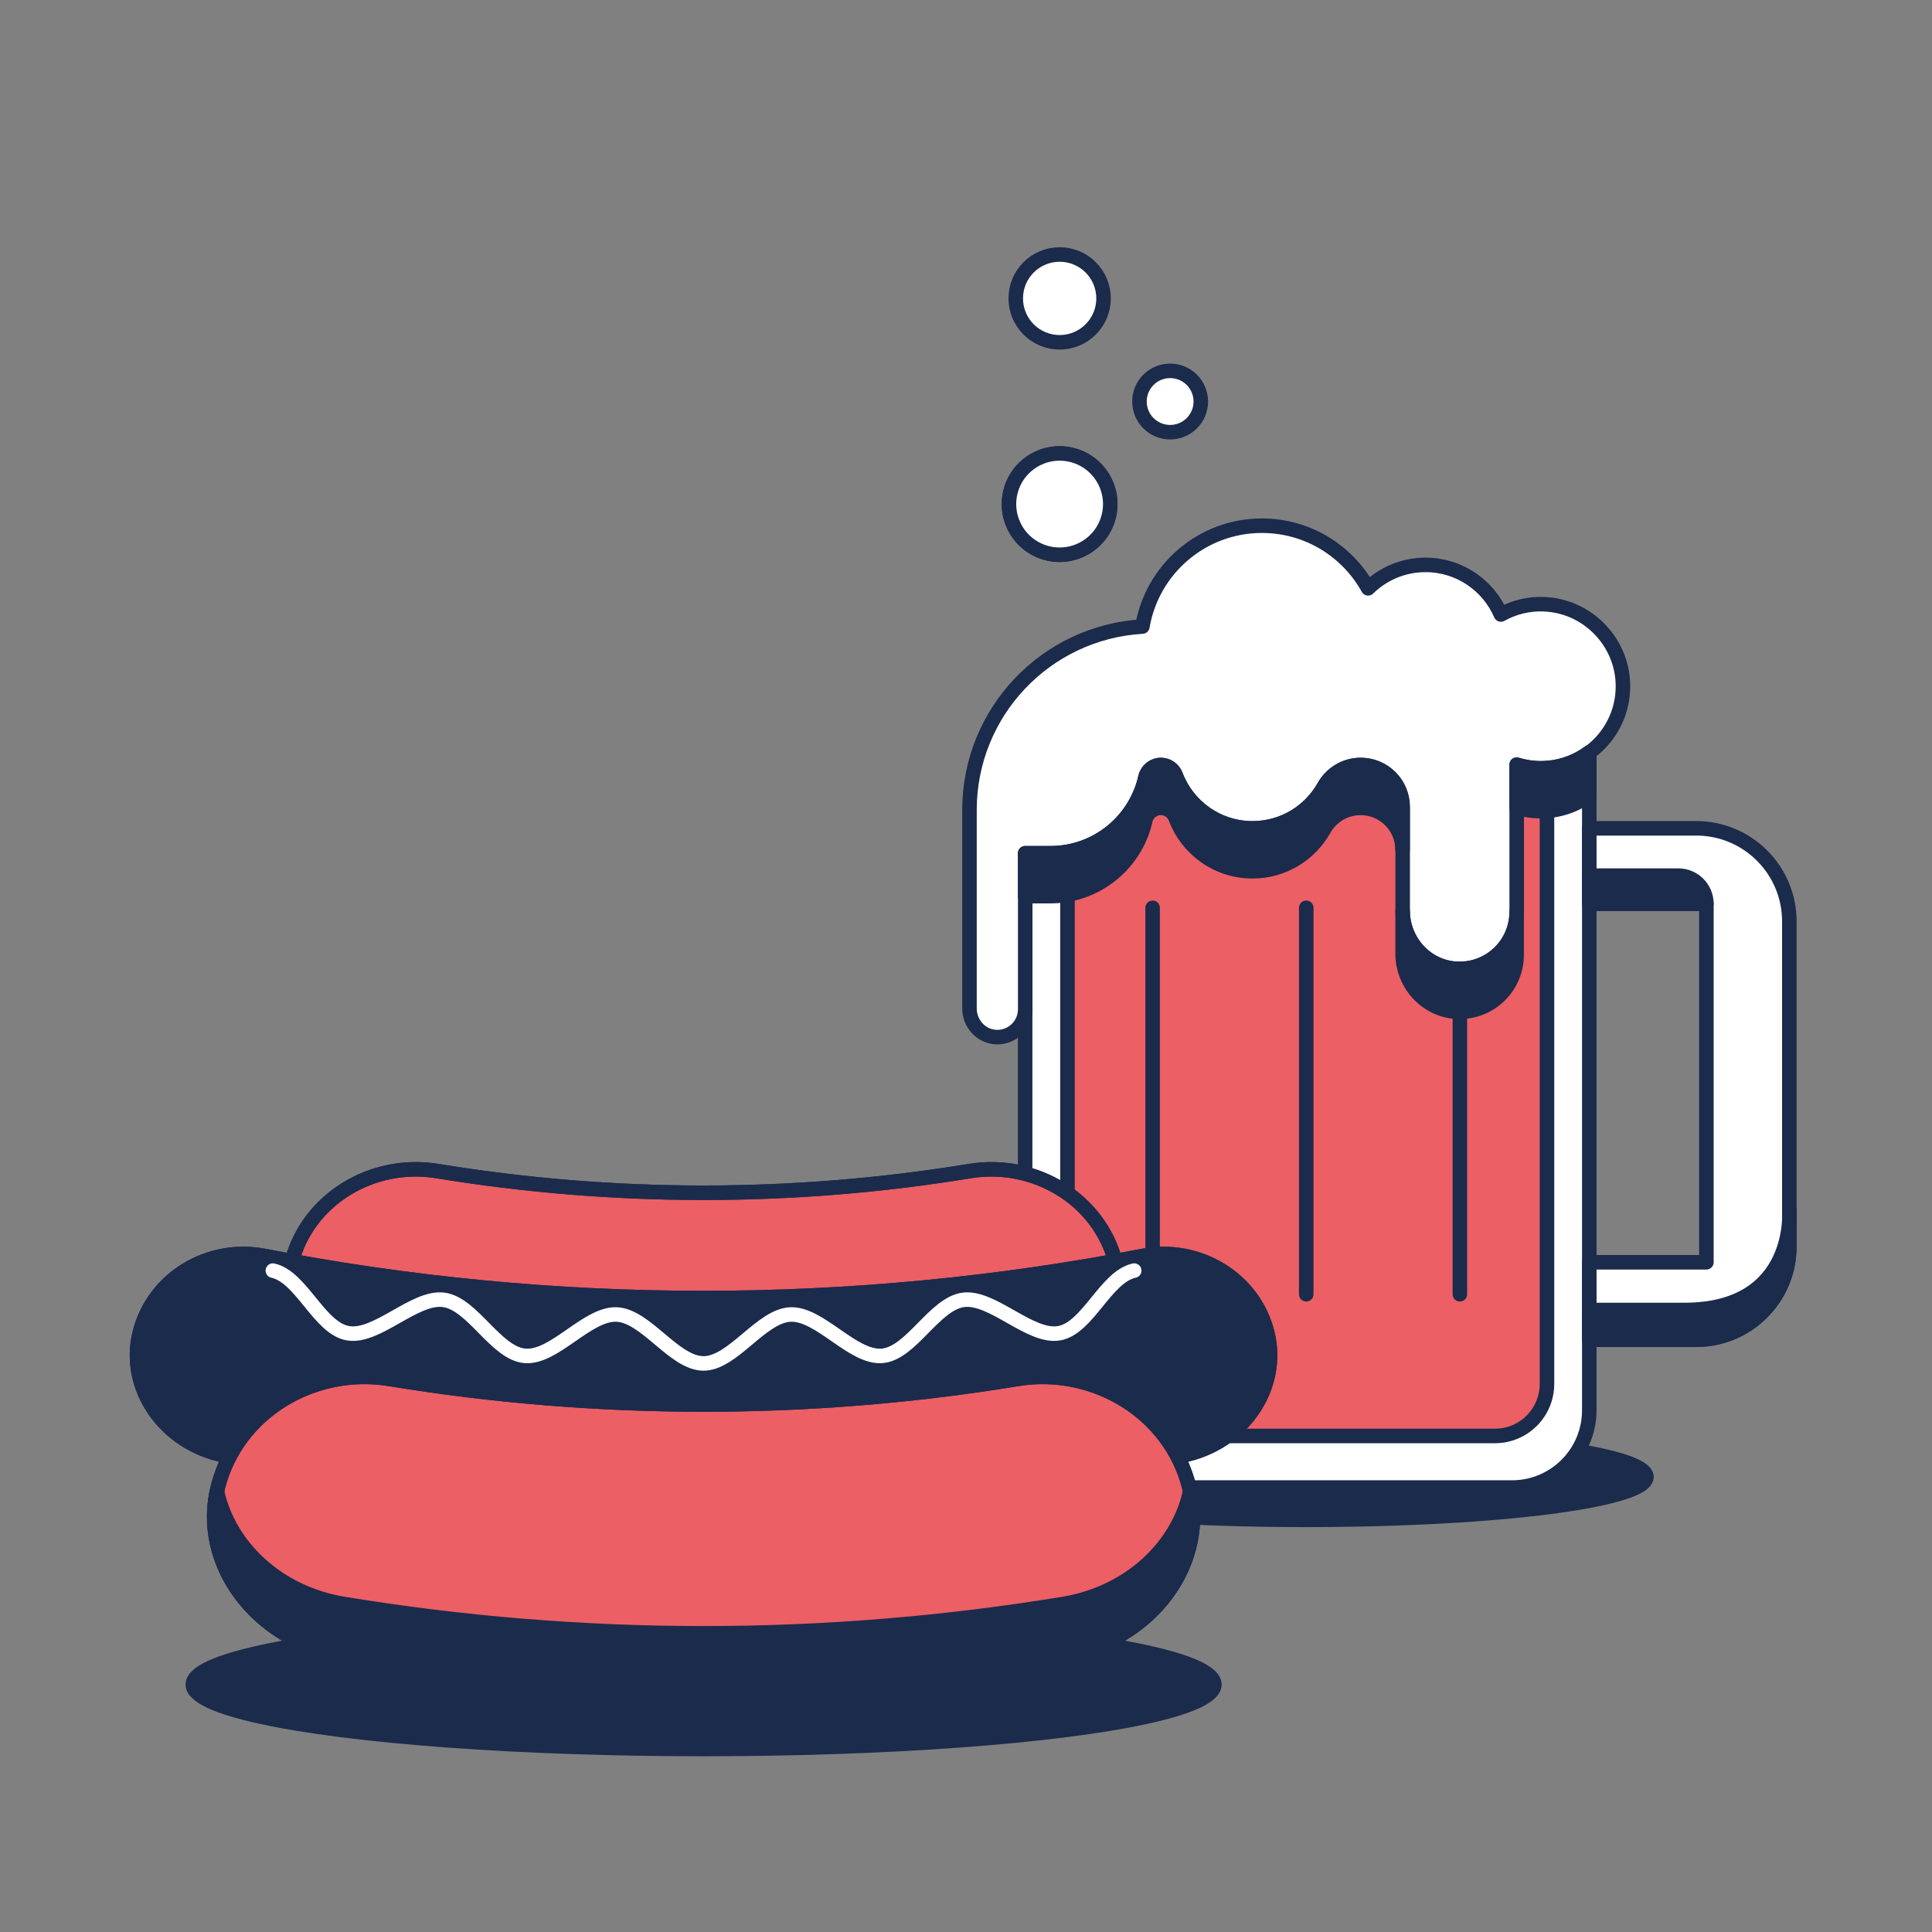 <svg xmlns="http://www.w3.org/2000/svg" id="Ebene_1" viewBox="0 0 283.46 283.46"><rect x="0" y="0" width="283.46" height="283.46" fill="#808080" stroke="none"/><defs><style>.cls-1{stroke:#fff;}.cls-1,.cls-2{fill:none;stroke-linecap:round;stroke-linejoin:round;stroke-width:2.13px;}.cls-3{fill:#eb5f65;}.cls-3,.cls-4,.cls-5{stroke-width:0px;}.cls-4{fill:#fff;}.cls-5{fill:#1b2b4c;}.cls-2{stroke:#1b2b4c;}</style></defs><path class="cls-5" d="m141.74,216.69c0-3.48,22.35-6.3,49.91-6.3s49.92,2.82,49.92,6.3-22.35,6.3-49.92,6.3-49.91-2.82-49.91-6.3"></path><ellipse class="cls-2" cx="191.65" cy="216.69" rx="49.92" ry="6.3"></ellipse><path class="cls-4" d="m221.84,218.25h-60.09c-6.26,0-11.34-5.08-11.34-11.34v-99.58h82.77v99.58c0,6.26-5.08,11.34-11.34,11.34"></path><path class="cls-2" d="m221.84,218.25h-60.09c-6.26,0-11.34-5.08-11.34-11.34v-99.58h82.77v99.58c0,6.26-5.08,11.34-11.34,11.34Z"></path><path class="cls-4" d="m248.87,121.53h-15.69v11.06h17.18v52.61h-17.18v11.37h15.69c7.54,0,13.66-6.12,13.66-13.66v-47.72c0-7.54-6.12-13.66-13.66-13.66"></path><path class="cls-2" d="m248.87,121.53h-15.69v11.06h17.18v52.61h-17.18v11.37h15.69c7.54,0,13.66-6.12,13.66-13.66v-47.72c0-7.54-6.12-13.66-13.66-13.66Z"></path><path class="cls-3" d="m219.34,210.68h-55.09c-4.21,0-7.63-3.41-7.63-7.63v-95.72h70.35v95.72c0,4.21-3.41,7.63-7.63,7.63"></path><path class="cls-2" d="m219.34,210.68h-55.09c-4.21,0-7.63-3.41-7.63-7.63v-95.72h70.35v95.72c0,4.21-3.41,7.63-7.63,7.63Z"></path><line class="cls-2" x1="169.11" y1="133.19" x2="169.11" y2="189.89"></line><line class="cls-2" x1="191.65" y1="133.19" x2="191.65" y2="189.89"></line><line class="cls-2" x1="214.19" y1="133.19" x2="214.19" y2="189.89"></line><path class="cls-4" d="m226.66,88.65c-2.35-.11-4.55.45-6.45,1.51-1.85-4.28-6.1-7.28-11.06-7.28-3.28,0-6.25,1.31-8.42,3.44-3.03-5.48-8.87-9.19-15.58-9.19-8.81,0-16.12,6.4-17.54,14.8-14.15.82-25.37,12.56-25.37,26.92v29.11c0,2.2,1.69,4.1,3.89,4.2,2.35.11,4.29-1.76,4.29-4.09v-22.88h3.72c6.81,0,12.5-4.77,13.93-11.14.24-1.06,1.18-1.81,2.27-1.81.97,0,1.83.6,2.17,1.51,1.72,4.55,6.11,7.79,11.27,7.79,4.51,0,8.44-2.48,10.5-6.15,1.09-1.94,3.14-3.15,5.37-3.15,3.4,0,6.15,2.75,6.15,6.15v15.23c0,4.56,3.57,8.41,8.13,8.54,4.73.13,8.6-3.66,8.6-8.36v-21.6c1.12.35,2.31.53,3.55.53,6.8,0,12.28-5.64,12.03-12.49-.23-6.2-5.24-11.28-11.44-11.58"></path><path class="cls-2" d="m226.66,88.65c-2.35-.11-4.55.45-6.45,1.51-1.85-4.28-6.1-7.28-11.06-7.28-3.28,0-6.25,1.31-8.42,3.44-3.03-5.48-8.87-9.19-15.58-9.19-8.81,0-16.12,6.4-17.54,14.8-14.15.82-25.37,12.56-25.37,26.92v29.11c0,2.2,1.69,4.1,3.89,4.2,2.35.11,4.29-1.76,4.29-4.09v-22.88h3.72c6.81,0,12.5-4.77,13.93-11.14.24-1.06,1.18-1.81,2.27-1.81.97,0,1.83.6,2.17,1.51,1.72,4.55,6.11,7.79,11.27,7.79,4.51,0,8.44-2.48,10.5-6.15,1.09-1.94,3.14-3.15,5.37-3.15,3.4,0,6.15,2.75,6.15,6.15v15.23c0,4.56,3.57,8.41,8.13,8.54,4.73.13,8.6-3.66,8.6-8.36v-21.6c1.12.35,2.31.53,3.55.53,6.8,0,12.28-5.64,12.03-12.49-.23-6.2-5.24-11.28-11.44-11.58Z"></path><path class="cls-4" d="m162.89,73.97c0,4.1-3.33,7.43-7.43,7.43s-7.43-3.32-7.43-7.43,3.32-7.43,7.43-7.43,7.43,3.32,7.43,7.43"></path><circle class="cls-2" cx="155.47" cy="73.97" r="7.43" transform="translate(47.76 208.28) rotate(-76.72)"></circle><path class="cls-4" d="m162.89,73.97c0,4.1-3.33,7.43-7.43,7.43s-7.43-3.32-7.43-7.43,3.32-7.43,7.43-7.43,7.43,3.32,7.43,7.43"></path><circle class="cls-2" cx="155.47" cy="73.97" r="7.43" transform="translate(47.76 208.28) rotate(-76.72)"></circle><path class="cls-4" d="m176.18,58.91c0,2.48-2.01,4.5-4.5,4.5s-4.5-2.01-4.5-4.5,2.01-4.5,4.5-4.5,4.5,2.01,4.5,4.5"></path><path class="cls-2" d="m176.18,58.91c0,2.48-2.01,4.5-4.5,4.5s-4.5-2.01-4.5-4.5,2.01-4.5,4.5-4.5,4.5,2.01,4.5,4.5Z"></path><path class="cls-4" d="m161.91,43.78c0,3.56-2.88,6.44-6.44,6.44s-6.44-2.88-6.44-6.44,2.88-6.44,6.44-6.44,6.44,2.88,6.44,6.44"></path><path class="cls-2" d="m161.91,43.78c0,3.56-2.88,6.44-6.44,6.44s-6.44-2.88-6.44-6.44,2.88-6.44,6.44-6.44,6.44,2.88,6.44,6.44Z"></path><path class="cls-5" d="m205.78,118.38c0-3.4-2.75-6.15-6.15-6.15-2.23,0-4.27,1.21-5.37,3.15-2.06,3.67-5.99,6.15-10.5,6.15-5.15,0-9.55-3.24-11.27-7.79-.34-.9-1.21-1.51-2.17-1.51-1.09,0-2.03.75-2.27,1.81-1.43,6.38-7.12,11.14-13.93,11.14h-3.72v6.3h3.72c6.81,0,12.5-4.77,13.93-11.14.24-1.06,1.18-1.81,2.27-1.81.97,0,1.83.6,2.17,1.51,1.72,4.55,6.11,7.79,11.27,7.79,4.51,0,8.44-2.48,10.5-6.15,1.09-1.94,3.14-3.15,5.37-3.15,3.4,0,6.15,2.75,6.15,6.15v-6.3Z"></path><path class="cls-2" d="m205.78,118.38c0-3.4-2.75-6.15-6.15-6.15-2.23,0-4.27,1.21-5.37,3.15-2.06,3.67-5.99,6.15-10.5,6.15-5.15,0-9.55-3.24-11.27-7.79-.34-.9-1.21-1.51-2.17-1.51-1.09,0-2.03.75-2.27,1.81-1.43,6.38-7.12,11.14-13.93,11.14h-3.72v6.3h3.72c6.81,0,12.5-4.77,13.93-11.14.24-1.06,1.18-1.81,2.27-1.81.97,0,1.83.6,2.17,1.51,1.72,4.55,6.11,7.79,11.27,7.79,4.51,0,8.44-2.48,10.5-6.15,1.09-1.94,3.14-3.15,5.37-3.15,3.4,0,6.15,2.75,6.15,6.15v-6.3Z"></path><path class="cls-5" d="m213.92,142.15c-4.56-.12-8.13-3.98-8.13-8.54v6.3c0,4.56,3.57,8.41,8.13,8.54,4.73.13,8.6-3.67,8.6-8.37v-6.3c0,4.7-3.88,8.49-8.6,8.36"></path><path class="cls-2" d="m213.92,142.15c-4.56-.12-8.13-3.98-8.13-8.54v6.3c0,4.56,3.57,8.41,8.13,8.54,4.73.13,8.6-3.67,8.6-8.37v-6.3c0,4.7-3.88,8.49-8.6,8.36Z"></path><path class="cls-5" d="m233.18,110.36c-1.99,1.47-4.45,2.35-7.11,2.35-1.24,0-2.43-.19-3.55-.53v6.3c1.12.35,2.31.53,3.55.53,2.66,0,5.12-.87,7.11-2.34v-6.31Z"></path><path class="cls-2" d="m233.18,110.36c-1.99,1.47-4.45,2.35-7.11,2.35-1.24,0-2.43-.19-3.55-.53v6.3c1.12.35,2.31.53,3.55.53,2.66,0,5.12-.87,7.11-2.34v-6.31Z"></path><path class="cls-5" d="m246.25,128.47h-13.07v4.12h17.18c0-2.27-1.84-4.12-4.11-4.12"></path><path class="cls-2" d="m246.25,128.47h-13.07v4.12h17.18c0-2.27-1.84-4.12-4.11-4.12Z"></path><path class="cls-5" d="m233.18,192.2h13.94c16.73,0,15.41-14.79,15.41-14.79v5.46c0,7.56-6.13,13.69-13.69,13.69h-15.65v-4.36Z"></path><path class="cls-2" d="m233.18,192.2h13.94c16.73,0,15.41-14.79,15.41-14.79v5.46c0,7.56-6.13,13.69-13.69,13.69h-15.65v-4.36Z"></path><path class="cls-3" d="m147.97,206.21c-29.63,4.86-59.86,4.86-89.5,0-11.11-1.82-18.09-11.62-15.71-20.94,2.38-9.34,11.88-15,21.36-13.46,25.9,4.25,52.31,4.25,78.21,0,9.47-1.54,18.98,4.12,21.36,13.46,2.38,9.32-4.6,19.12-15.71,20.94"></path><path class="cls-2" d="m147.97,206.21c-29.63,4.86-59.86,4.86-89.5,0-11.11-1.82-18.09-11.62-15.71-20.94,2.38-9.34,11.88-15,21.36-13.46,25.9,4.25,52.31,4.25,78.21,0,9.47-1.54,18.98,4.12,21.36,13.46,2.38,9.32-4.6,19.12-15.71,20.94Z"></path><path class="cls-2" d="m147.97,206.21c-29.63,4.86-59.86,4.86-89.5,0-11.11-1.82-18.09-11.62-15.71-20.94,2.38-9.34,11.88-15,21.36-13.46,25.9,4.25,52.31,4.25,78.21,0,9.47-1.54,18.98,4.12,21.36,13.46,2.38,9.32-4.6,19.12-15.71,20.94Z"></path><path class="cls-5" d="m173.35,213.58c-46.32,8.96-93.93,8.96-140.26,0-8.98-1.73-14.58-10-12.59-18,1.99-8.01,10.13-12.88,18.26-11.31,42.58,8.24,86.34,8.24,128.92,0,8.12-1.56,16.27,3.31,18.26,11.31,1.99,7.99-3.61,16.26-12.59,18"></path><path class="cls-2" d="m173.35,213.58c-46.32,8.96-93.93,8.96-140.26,0-8.98-1.73-14.58-10-12.59-18,1.99-8.01,10.13-12.88,18.26-11.31,42.58,8.24,86.34,8.24,128.92,0,8.12-1.56,16.27,3.31,18.26,11.31,1.99,7.99-3.61,16.26-12.59,18Z"></path><path class="cls-2" d="m173.35,213.58c-46.32,8.96-93.93,8.96-140.26,0-8.98-1.73-14.58-10-12.59-18,1.99-8.01,10.13-12.88,18.26-11.31,42.58,8.24,86.34,8.24,128.92,0,8.12-1.56,16.27,3.31,18.26,11.31,1.99,7.99-3.61,16.26-12.59,18Z"></path><path class="cls-5" d="m28.29,247.15c0-5.22,33.55-9.46,74.94-9.46s74.94,4.24,74.94,9.46-33.55,9.46-74.94,9.46-74.94-4.23-74.94-9.46"></path><ellipse class="cls-2" cx="103.23" cy="247.15" rx="74.94" ry="9.46"></ellipse><path class="cls-3" d="m155.96,242.85c-34.92,5.73-70.55,5.73-105.47,0-13.1-2.14-21.32-13.7-18.52-24.68,2.8-11.01,14-17.67,25.17-15.86,30.52,5.01,61.65,5.01,92.17,0,11.16-1.81,22.37,4.86,25.17,15.86,2.8,10.98-5.42,22.54-18.52,24.68"></path><path class="cls-2" d="m155.96,242.85c-34.92,5.73-70.55,5.73-105.47,0-13.1-2.14-21.32-13.7-18.52-24.68,2.8-11.01,14-17.67,25.17-15.86,30.52,5.01,61.65,5.01,92.17,0,11.16-1.81,22.37,4.86,25.17,15.86,2.8,10.98-5.42,22.54-18.52,24.68Z"></path><path class="cls-2" d="m155.96,242.85c-34.92,5.73-70.55,5.73-105.47,0-13.1-2.14-21.32-13.7-18.52-24.68,2.8-11.01,14-17.67,25.17-15.86,30.52,5.01,61.65,5.01,92.17,0,11.16-1.81,22.37,4.86,25.17,15.86,2.8,10.98-5.42,22.54-18.52,24.68Z"></path><path class="cls-1" d="m40.03,186.42c4.2.91,6.8,8.47,11.03,9.19,4.24.73,9.76-5.45,14.02-4.9,4.27.55,7.65,7.86,11.94,8.22,4.29.37,9.14-6.25,13.45-6.07,4.31.18,8.44,7.18,12.75,7.18s8.44-6.99,12.75-7.18c4.31-.18,9.15,6.43,13.45,6.07,4.29-.36,7.67-7.68,11.94-8.22,4.27-.54,9.78,5.63,14.02,4.9,4.23-.72,6.83-8.29,11.03-9.19"></path><path class="cls-5" d="m155.96,235.34c-34.92,5.73-70.55,5.73-105.47,0-9.82-1.6-16.9-8.51-18.65-16.49-2.31,10.77,5.81,21.91,18.65,24.01,34.92,5.73,70.55,5.73,105.47,0,12.83-2.1,20.95-13.23,18.65-24.01-1.74,7.98-8.82,14.88-18.65,16.49"></path><path class="cls-2" d="m155.96,235.34c-34.92,5.73-70.55,5.73-105.47,0-9.82-1.6-16.9-8.51-18.65-16.49-2.31,10.77,5.81,21.91,18.65,24.01,34.92,5.73,70.55,5.73,105.47,0,12.83-2.1,20.95-13.23,18.65-24.01-1.74,7.98-8.82,14.88-18.65,16.49Z"></path></svg>